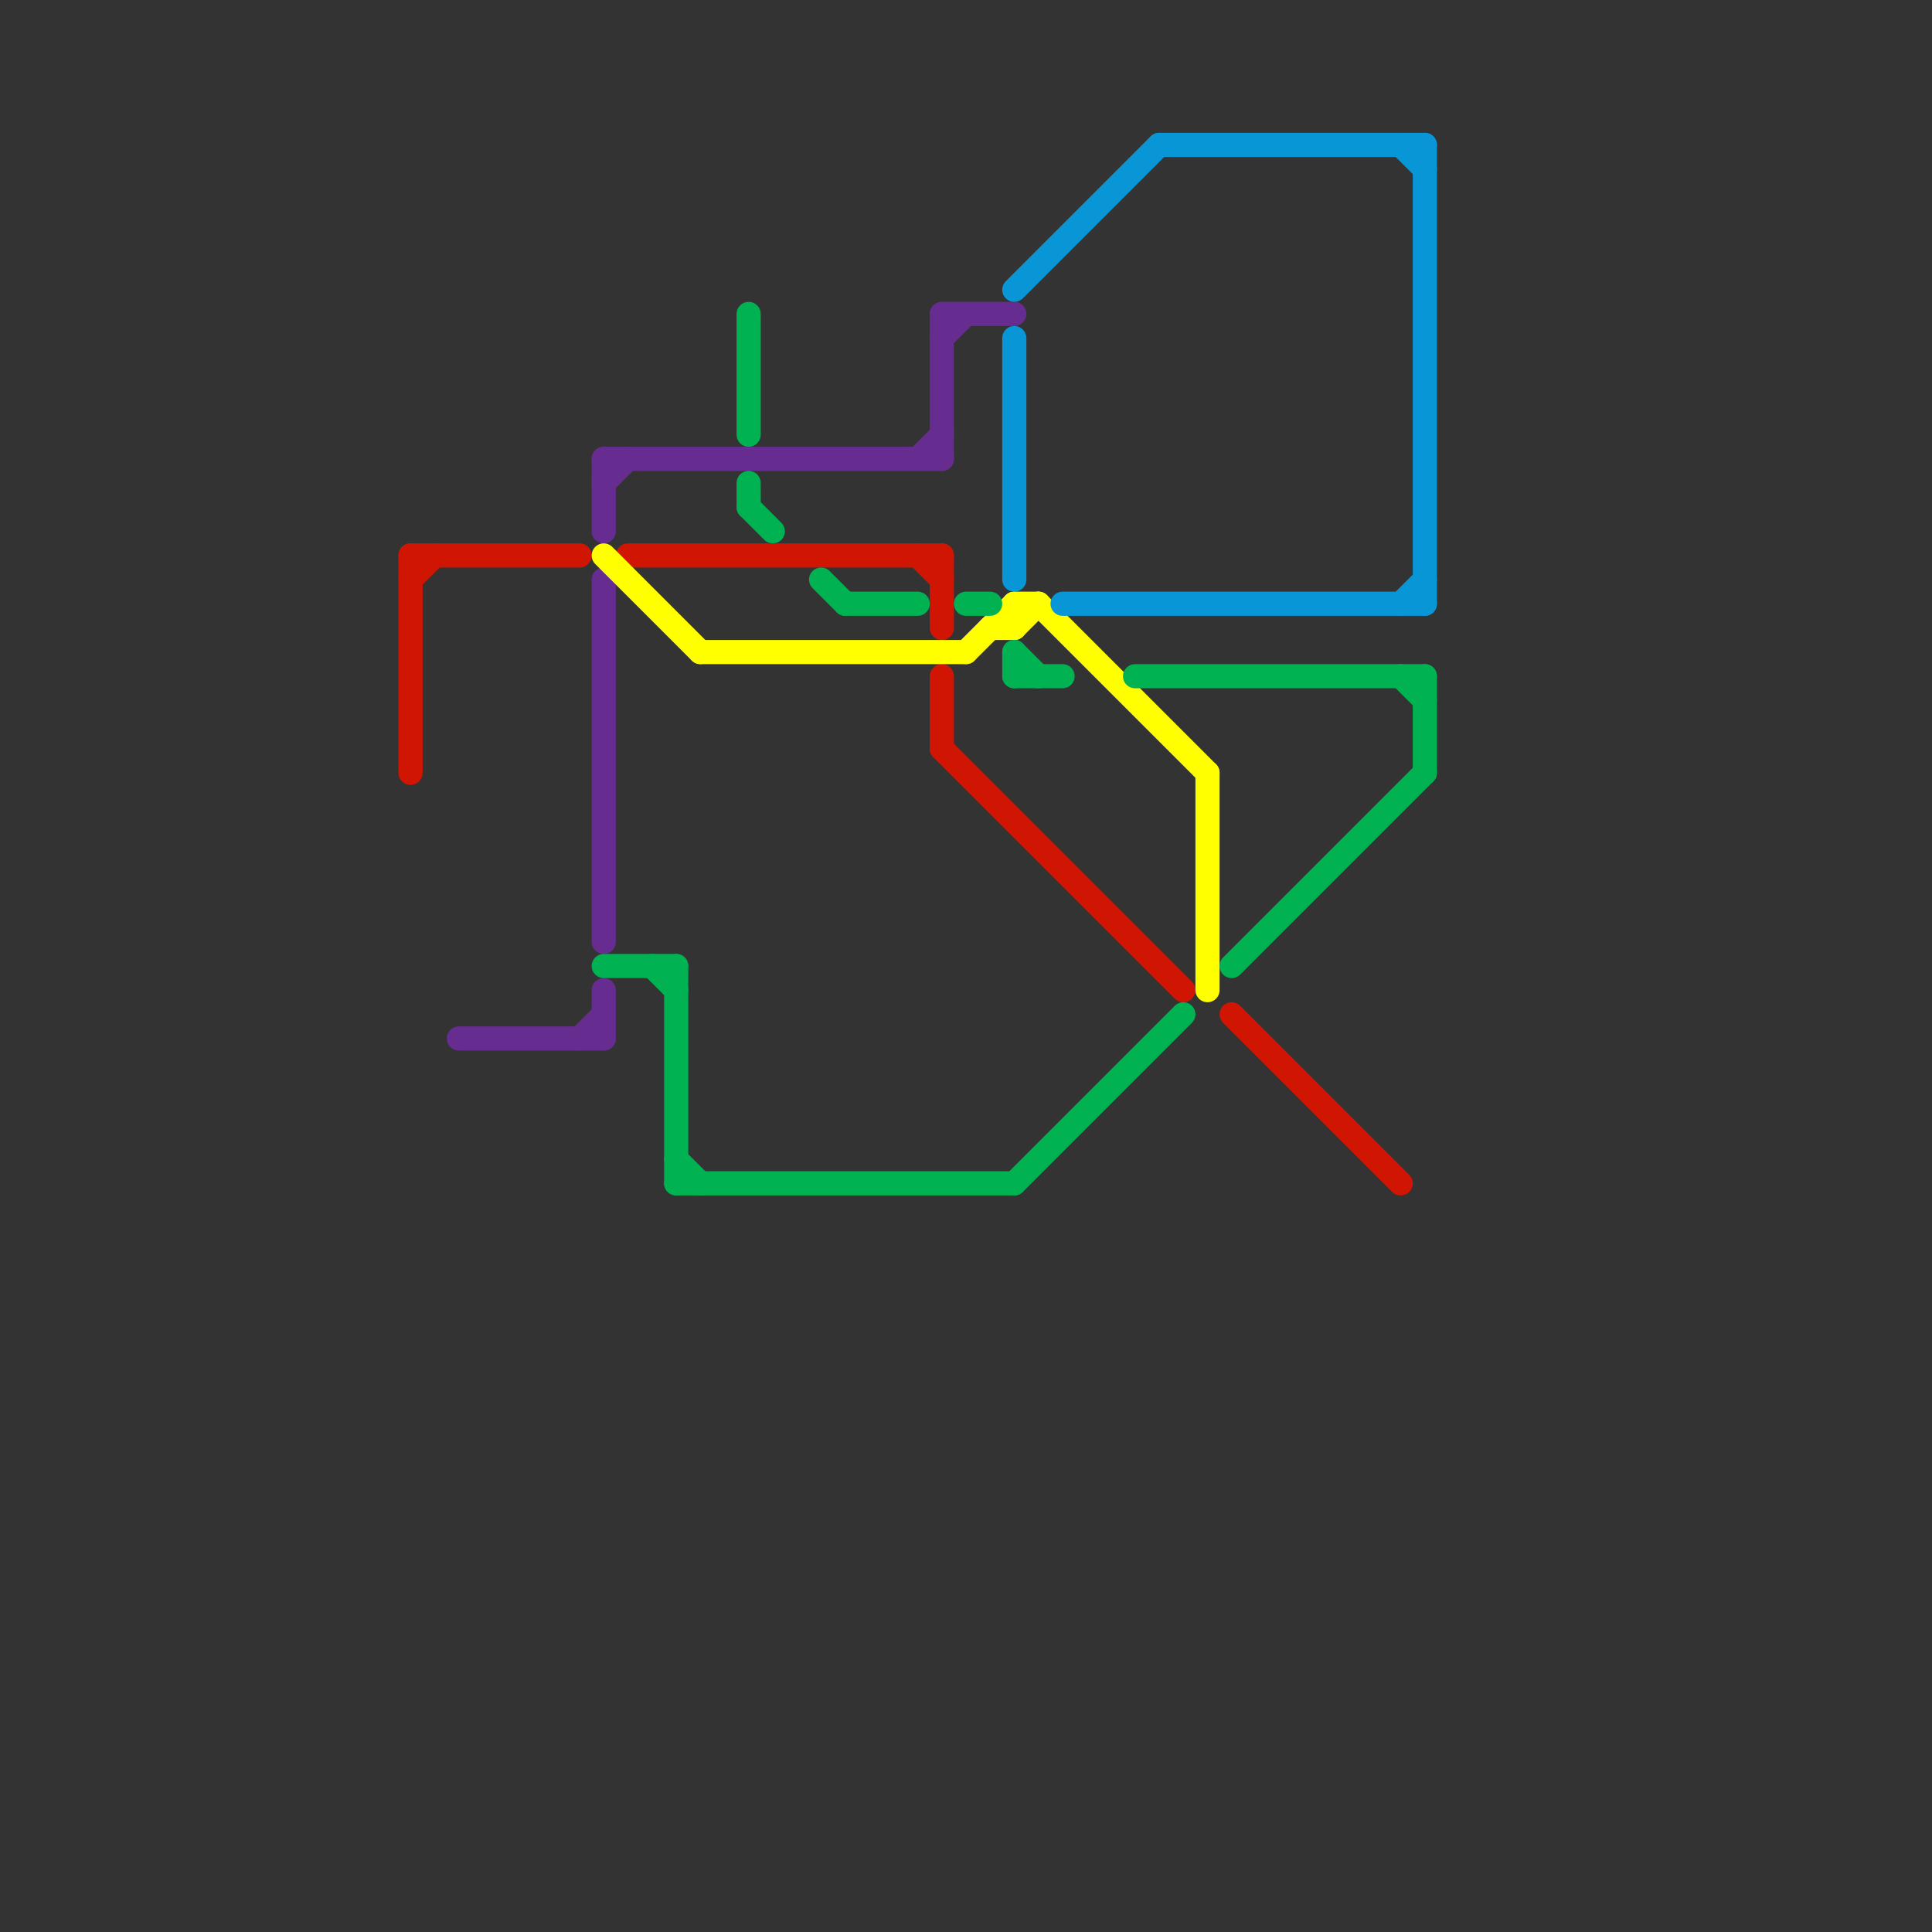 
<svg version="1.1" xmlns="http://www.w3.org/2000/svg" viewBox="0 0 80 80">
<rect x="0" y="0" width="80" height="80" fill="#333333" stroke="none"/>
<style>text { font: 1px Helvetica; font-weight: 600; white-space: pre; dominant-baseline: central; } line { stroke-width: 1; fill: none; stroke-linecap: round; stroke-linejoin: round; } .c0 { stroke: #d01602 } .c1 { stroke: #662c90 } .c2 { stroke: #ffff00 } .c3 { stroke: #00b251 } .c4 { stroke: #0896d7 }</style><defs><g id="wm-xf"><circle r="1.2" fill="#000"/><circle r="0.9" fill="#fff"/><circle r="0.6" fill="#000"/><circle r="0.3" fill="#fff"/></g><g id="wm"><circle r="0.6" fill="#000"/><circle r="0.3" fill="#fff"/></g></defs><line class="c0" x1="17" y1="23" x2="24" y2="23"/><line class="c0" x1="26" y1="23" x2="39" y2="23"/><line class="c0" x1="38" y1="23" x2="39" y2="24"/><line class="c0" x1="39" y1="23" x2="39" y2="26"/><line class="c0" x1="39" y1="28" x2="39" y2="31"/><line class="c0" x1="17" y1="23" x2="17" y2="32"/><line class="c0" x1="51" y1="42" x2="58" y2="49"/><line class="c0" x1="17" y1="24" x2="18" y2="23"/><line class="c0" x1="39" y1="31" x2="49" y2="41"/><line class="c1" x1="25" y1="24" x2="25" y2="39"/><line class="c1" x1="39" y1="14" x2="40" y2="13"/><line class="c1" x1="39" y1="13" x2="39" y2="19"/><line class="c1" x1="19" y1="43" x2="25" y2="43"/><line class="c1" x1="39" y1="13" x2="42" y2="13"/><line class="c1" x1="25" y1="19" x2="25" y2="22"/><line class="c1" x1="25" y1="20" x2="26" y2="19"/><line class="c1" x1="25" y1="19" x2="39" y2="19"/><line class="c1" x1="38" y1="19" x2="39" y2="18"/><line class="c1" x1="24" y1="43" x2="25" y2="42"/><line class="c1" x1="25" y1="41" x2="25" y2="43"/><line class="c2" x1="42" y1="26" x2="43" y2="25"/><line class="c2" x1="42" y1="25" x2="42" y2="26"/><line class="c2" x1="25" y1="23" x2="29" y2="27"/><line class="c2" x1="50" y1="32" x2="50" y2="41"/><line class="c2" x1="42" y1="25" x2="43" y2="25"/><line class="c2" x1="40" y1="27" x2="42" y2="25"/><line class="c2" x1="43" y1="25" x2="50" y2="32"/><line class="c2" x1="29" y1="27" x2="40" y2="27"/><line class="c2" x1="41" y1="26" x2="42" y2="26"/><line class="c3" x1="28" y1="48" x2="29" y2="49"/><line class="c3" x1="47" y1="28" x2="59" y2="28"/><line class="c3" x1="31" y1="13" x2="31" y2="18"/><line class="c3" x1="28" y1="49" x2="42" y2="49"/><line class="c3" x1="28" y1="40" x2="28" y2="49"/><line class="c3" x1="27" y1="40" x2="28" y2="41"/><line class="c3" x1="35" y1="25" x2="38" y2="25"/><line class="c3" x1="59" y1="28" x2="59" y2="32"/><line class="c3" x1="42" y1="28" x2="44" y2="28"/><line class="c3" x1="25" y1="40" x2="28" y2="40"/><line class="c3" x1="40" y1="25" x2="41" y2="25"/><line class="c3" x1="42" y1="27" x2="43" y2="28"/><line class="c3" x1="58" y1="28" x2="59" y2="29"/><line class="c3" x1="31" y1="21" x2="32" y2="22"/><line class="c3" x1="51" y1="40" x2="59" y2="32"/><line class="c3" x1="31" y1="20" x2="31" y2="21"/><line class="c3" x1="42" y1="49" x2="49" y2="42"/><line class="c3" x1="34" y1="24" x2="35" y2="25"/><line class="c3" x1="42" y1="27" x2="42" y2="28"/><line class="c4" x1="42" y1="12" x2="48" y2="6"/><line class="c4" x1="44" y1="25" x2="59" y2="25"/><line class="c4" x1="58" y1="25" x2="59" y2="24"/><line class="c4" x1="59" y1="6" x2="59" y2="25"/><line class="c4" x1="58" y1="6" x2="59" y2="7"/><line class="c4" x1="42" y1="14" x2="42" y2="24"/><line class="c4" x1="48" y1="6" x2="59" y2="6"/>
</svg>
